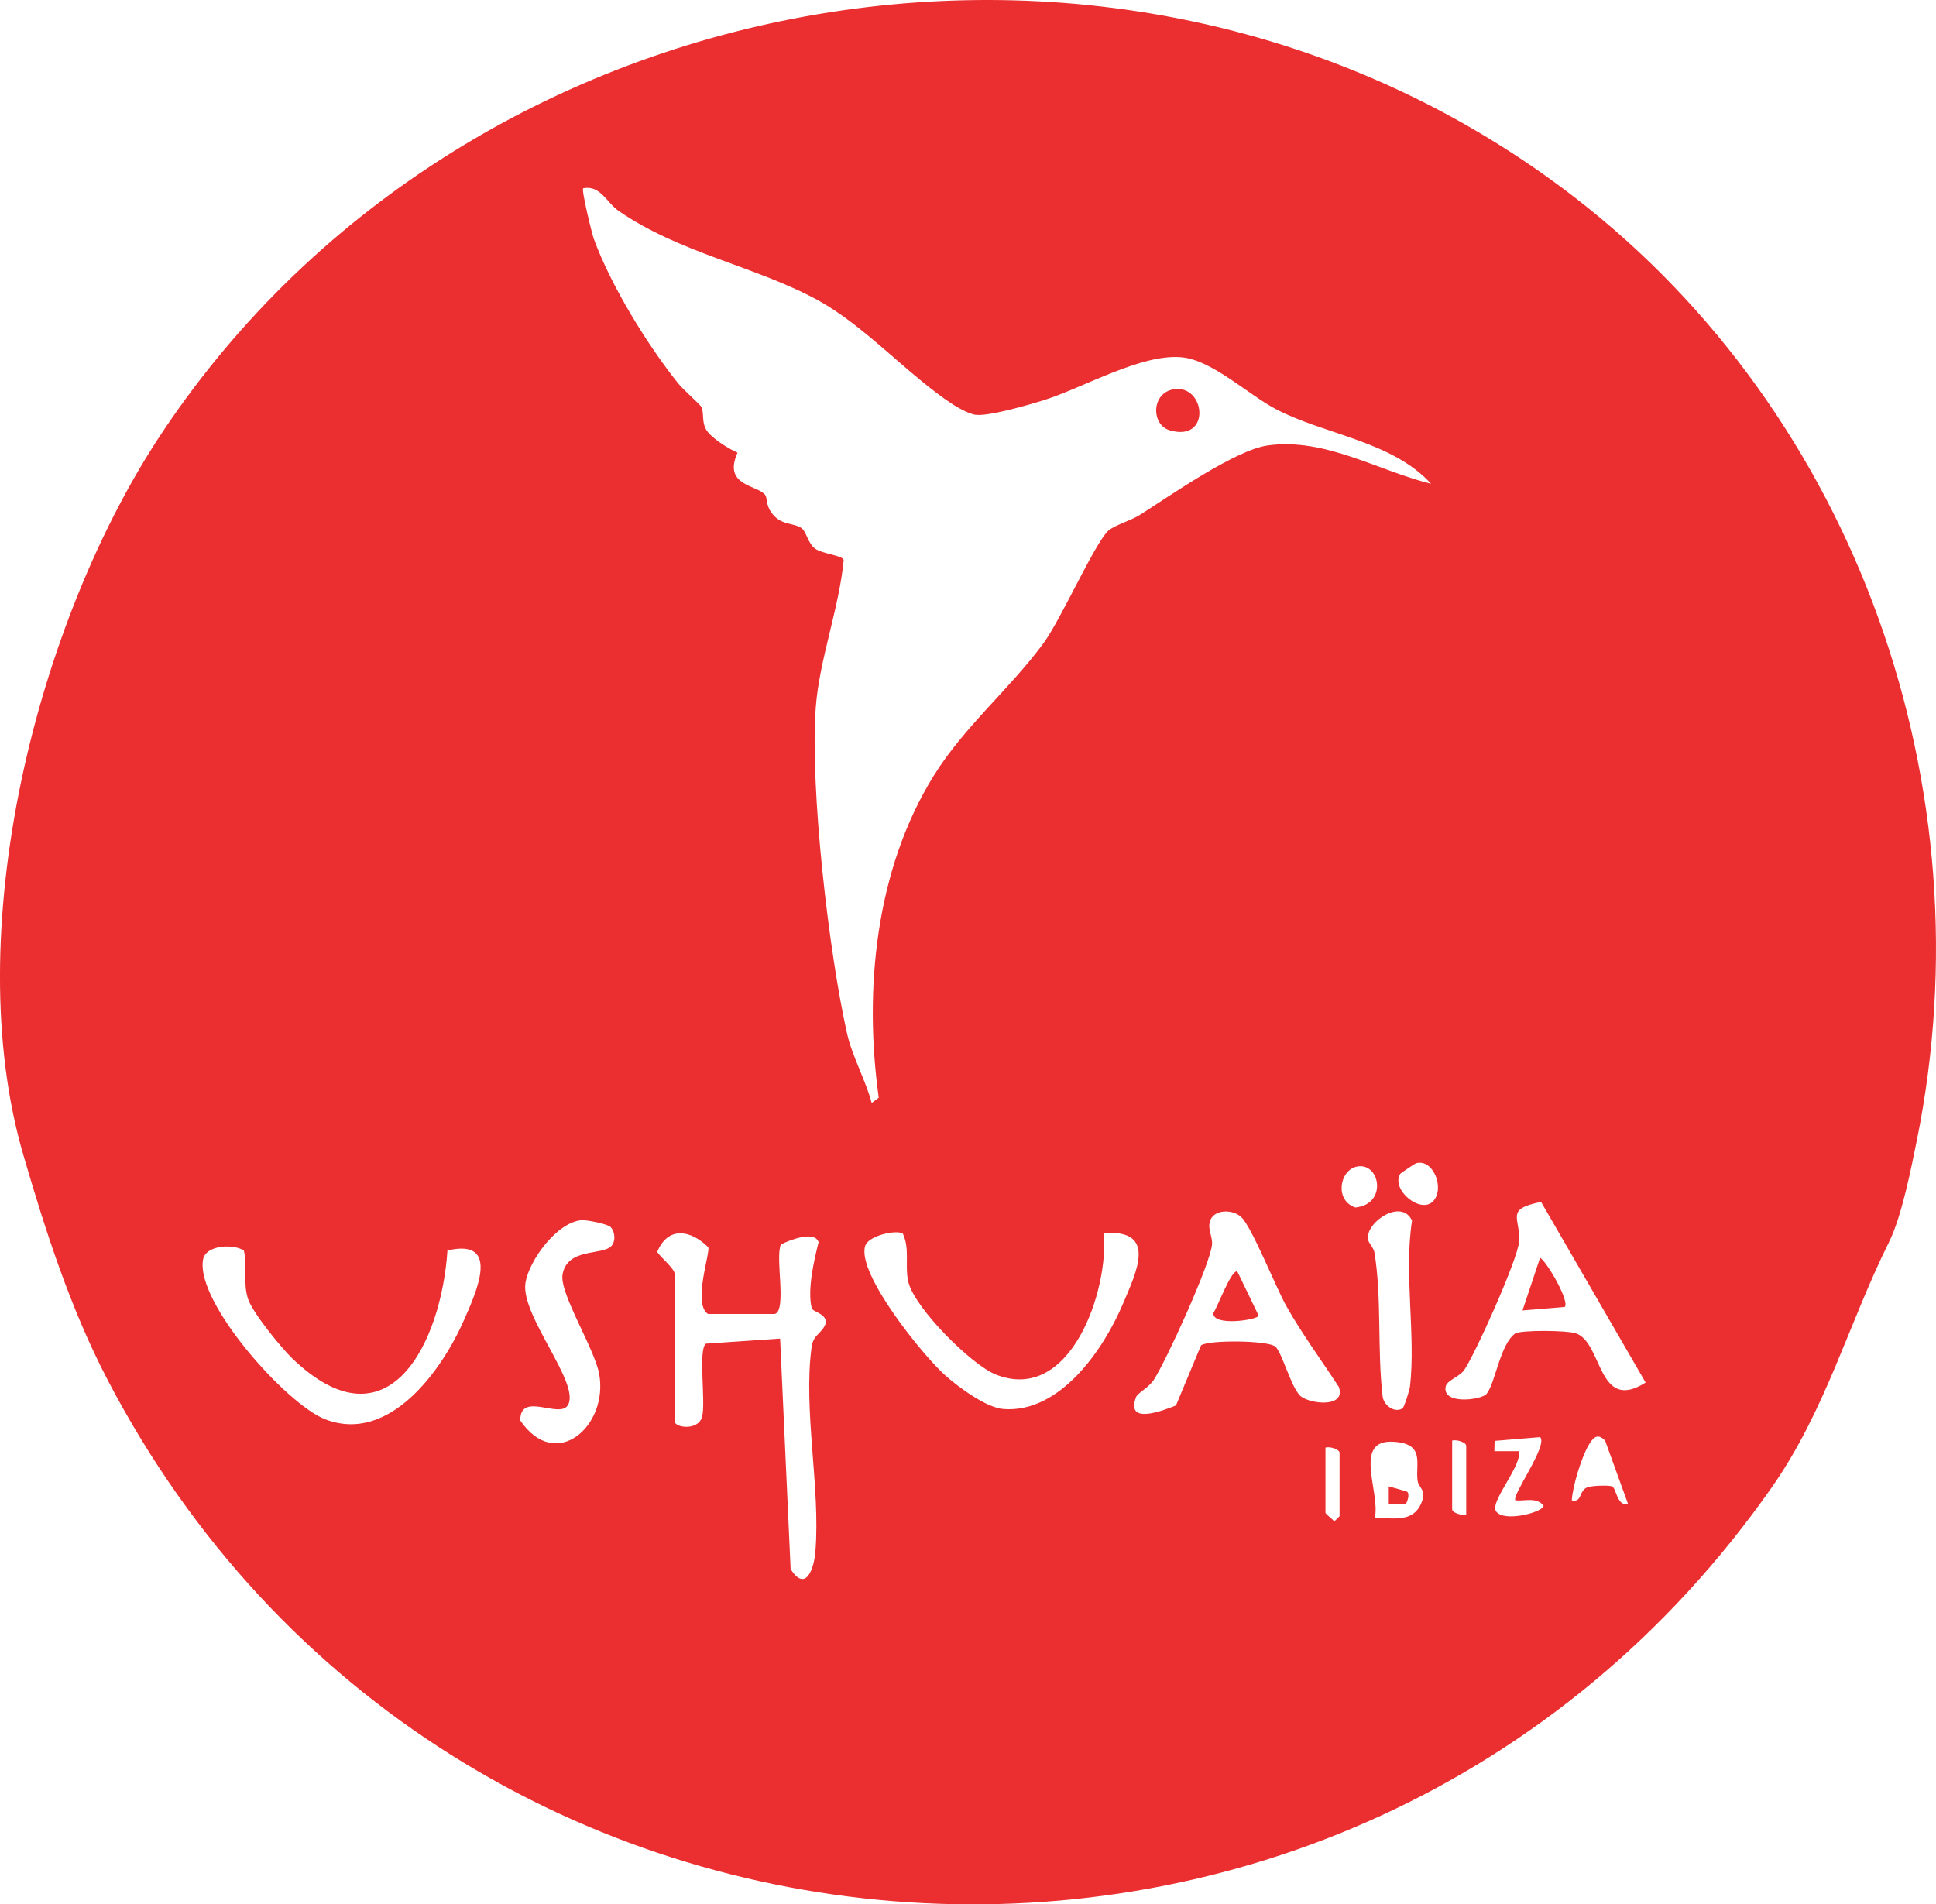 <?xml version="1.0" encoding="UTF-8"?>
<svg id="Layer_2" data-name="Layer 2" xmlns="http://www.w3.org/2000/svg" viewBox="0 0 486.24 478.36">
  <defs>
    <style>
      .cls-1 {
        fill: #eb2f31;
      }
    </style>
  </defs>
  <g id="Layer_1-2" data-name="Layer 1">
    <g>
      <path class="cls-1" d="M395.28,49.42c71.38,54.99,104.01,148.66,86.16,236.96-1.3,6.42-3.74,19.07-7.01,25.64-10.18,20.47-15.89,42.26-29.46,61.63-105.7,150.82-332.97,136.03-417.97-27.09-9.4-18.04-15.58-37.42-21.14-56.45-16.18-55.39,2.94-133.71,35.07-181.77C118.07-7.06,284.39-36.01,395.28,49.42ZM359.41,121.51c-9.87-10.8-26.7-12.28-39.07-18.8-6.73-3.55-15.8-12.12-23.31-12.94-10.22-1.12-24.93,7.66-35.01,10.79-3.66,1.14-14.29,4.24-17.28,3.59-1.61-.35-4.02-1.64-5.44-2.57-11.14-7.28-21.93-19.62-33.91-26.18-15.56-8.51-34.66-11.8-50.03-22.43-3.03-2.09-4.53-6.52-8.89-5.68-.48.48,2.17,11.35,2.69,12.77,4.26,11.66,13.44,26.62,21.18,36.26,1.17,1.45,5.41,5.24,5.72,5.77.89,1.5.06,3.58,1.28,5.79,1.13,2.05,5.64,4.84,7.9,5.83-3.85,8.47,5.26,8.12,6.97,10.67.51.76.16,2.42,1.46,4.28,2.38,3.41,5.47,2.57,7.55,3.94,1.36.89,1.57,3.81,3.57,5.26,1.73,1.25,6.84,1.66,7.11,2.8-1.12,12.05-6.15,25.13-7.02,37.09-1.48,20.33,3.29,61.66,7.9,82.02,1.25,5.5,4.67,11.71,6.15,17.28l1.77-1.33c-3.77-27.07-.83-57.21,13.75-80.77,7.69-12.42,19.13-21.84,27.61-33.36,4.45-6.05,12.96-25.28,16.32-28.3,1.48-1.33,5.8-2.6,7.96-3.98,7.44-4.73,23.91-16.29,32.06-17.42,14.41-2,27.57,6.31,41.01,9.63ZM351.65,294.89c-2.3,3.96,5.09,10.07,8.22,6.91s.11-10.86-4.24-9.6c-.23.07-3.86,2.48-3.98,2.69ZM340.6,293.08c-4.21,1.05-5.39,8.49-.2,10.23,8.27-.78,6.17-11.72.2-10.23ZM373.33,350.17c2.21-2.58,3.41-12.6,7.28-15.25,1.81-.87,12.86-.73,15.07-.04,6.92,2.16,5.45,20.14,17.63,12.4l-26.26-45.37c-9.21,1.84-5.12,3.94-5.53,10.02-.29,4.31-11,28.19-13.78,32.22-1.15,1.67-4.35,2.57-4.65,4.15-.89,4.66,8.96,3.34,10.23,1.87ZM320.3,338.24c1.69,1.4,4.1,10.73,6.46,12.54,2.58,1.97,11.33,2.84,9.5-2.39-4.39-6.75-9.28-13.37-13.23-20.39-2.58-4.58-8.62-19.82-11.29-22.29-2.25-2.09-7.03-1.94-7.87,1.12-.57,2.08.7,3.81.54,5.77-.4,4.88-11.54,29.27-14.62,33.99-1.36,2.08-4.03,3.24-4.47,4.38-2.64,6.99,6.53,3.46,10.03,2.07l6.3-15.11c1.96-1.39,16.75-1.26,18.63.3ZM352.23,353.79c.44-.27,1.79-4.58,1.91-5.59,1.45-13.1-1.56-28.29.5-41.59-2.58-5.6-11.31.13-11.1,4.46.06,1.16,1.44,2.18,1.67,3.6,1.87,11.54.67,24.21,2.03,35.96.17,2.29,2.96,4.4,4.99,3.16ZM153.3,308.18c-.8-.76-5.91-1.76-7.18-1.68-6.08.38-13.28,10.03-14.15,15.79-1.26,8.27,14.21,25.64,10.56,30.81-2.25,3.18-11.92-3.6-11.86,3.71,8.97,13.18,22.24,1.28,19.8-11.77-1.2-6.4-10.03-20.25-9.18-24.93,1.24-6.83,10.15-4.64,12.33-7.2,1.07-1.26.82-3.65-.31-4.73ZM194.61,330.06h-16.79c-3.94-2.56.67-15.57.05-16.78-4.41-4.35-10.1-5.36-12.81,1.2.76,1.25,4.36,4.22,4.36,5.42v37.11c0,1.59,5.85,2.48,6.89-1.06s-1.06-17.05,1-18.44l18.62-1.27,2.64,57.89c3.71,5.89,5.85.13,6.22-4.39,1.31-15.99-3.09-35.42-.96-51.33.45-3.39,2.6-3.25,3.62-6.14,0-2.47-3.32-2.62-3.59-3.72-1.12-4.57.57-11.93,1.73-16.5-.91-3.09-7.56-.45-9.46.55-1.5,3.12,1.55,16.51-1.52,17.46ZM226.74,309.86c-1.63-1.02-8.68.49-9.46,3.15-2.09,7.05,14.77,27.75,20.18,32.52,3.33,2.94,10.25,8.09,14.61,8.41,14.22,1.05,25.15-15.02,30.01-26.54,3.27-7.75,8.75-18.66-4.85-17.66,1.3,14.35-8.34,42.98-27.12,35.53-6.21-2.47-20.31-16.67-21.94-23.13-1.02-4.05.44-8.35-1.42-12.27ZM73.42,341.24c-2.77-2.66-10.01-11.55-11.12-14.95-1.37-4.21-.07-8.05-1.06-12.19-2.72-1.71-9.57-1.37-10.24,2.28-1.95,10.72,20.96,36.34,30.59,40.1,16.2,6.33,29.41-12.28,34.97-24.94,3-6.85,9.38-20.61-4.18-17.43-1.51,22.93-14.66,50.45-38.96,27.13ZM386.81,360.99l-11.43.95-.06,2.58h6.19c.74,3.72-7.31,12.64-5.8,15.05,1.86,2.96,11.92.29,11.97-1.35-1.73-2.22-4.67-1.13-7.05-1.33-1.17-1.03,8.23-13.77,6.19-15.9ZM408.89,377.78l-5.75-15.89c-1.92-2.05-3.07-.73-4.15,1.12-1.77,3.02-4.05,10.35-4.22,13.88,2.77.57,1.62-2.62,4.13-3.36,1.16-.34,4.76-.48,5.88-.2,1.24.31,1.22,5.15,4.12,4.45ZM345.27,381.32c4.51-.09,9.58,1.32,11.72-3.79,1.43-3.42-.75-3.68-.97-5.72-.49-4.37,1.87-9.16-6-9.65-10.5-.65-3.19,12.81-4.75,19.16ZM368.25,380.43v-17.23c0-.94-2.51-1.68-3.53-1.33v17.23c0,.94,2.51,1.68,3.53,1.33ZM332.9,363.64v16.35c0,.28,1.8,1.63,2.21,2.19l1.33-1.31v-15.91c0-.94-2.51-1.68-3.53-1.33Z"/>
      <path class="cls-1" d="M294.68,97.8c8.12-1.45,9.66,13.39-.91,10.28-4.66-1.37-4.66-9.28.91-10.28Z"/>
      <path class="cls-1" d="M310.8,319.46l5.32,11.02c-.22,1.08-11.71,2.8-11.37-.71.92-1.1,4.67-11.38,6.05-10.32Z"/>
      <path class="cls-1" d="M393,328.29l-10.61.88,4.42-13.25c1.87,1.24,7.49,11.09,6.18,12.37Z"/>
      <path class="cls-1" d="M353.12,377.69c-.82.49-3.13-.1-4.32.09v-4.42s4.52,1.3,4.52,1.3c.97.52-.04,2.94-.2,3.03Z"/>
    </g>
  </g>
</svg>